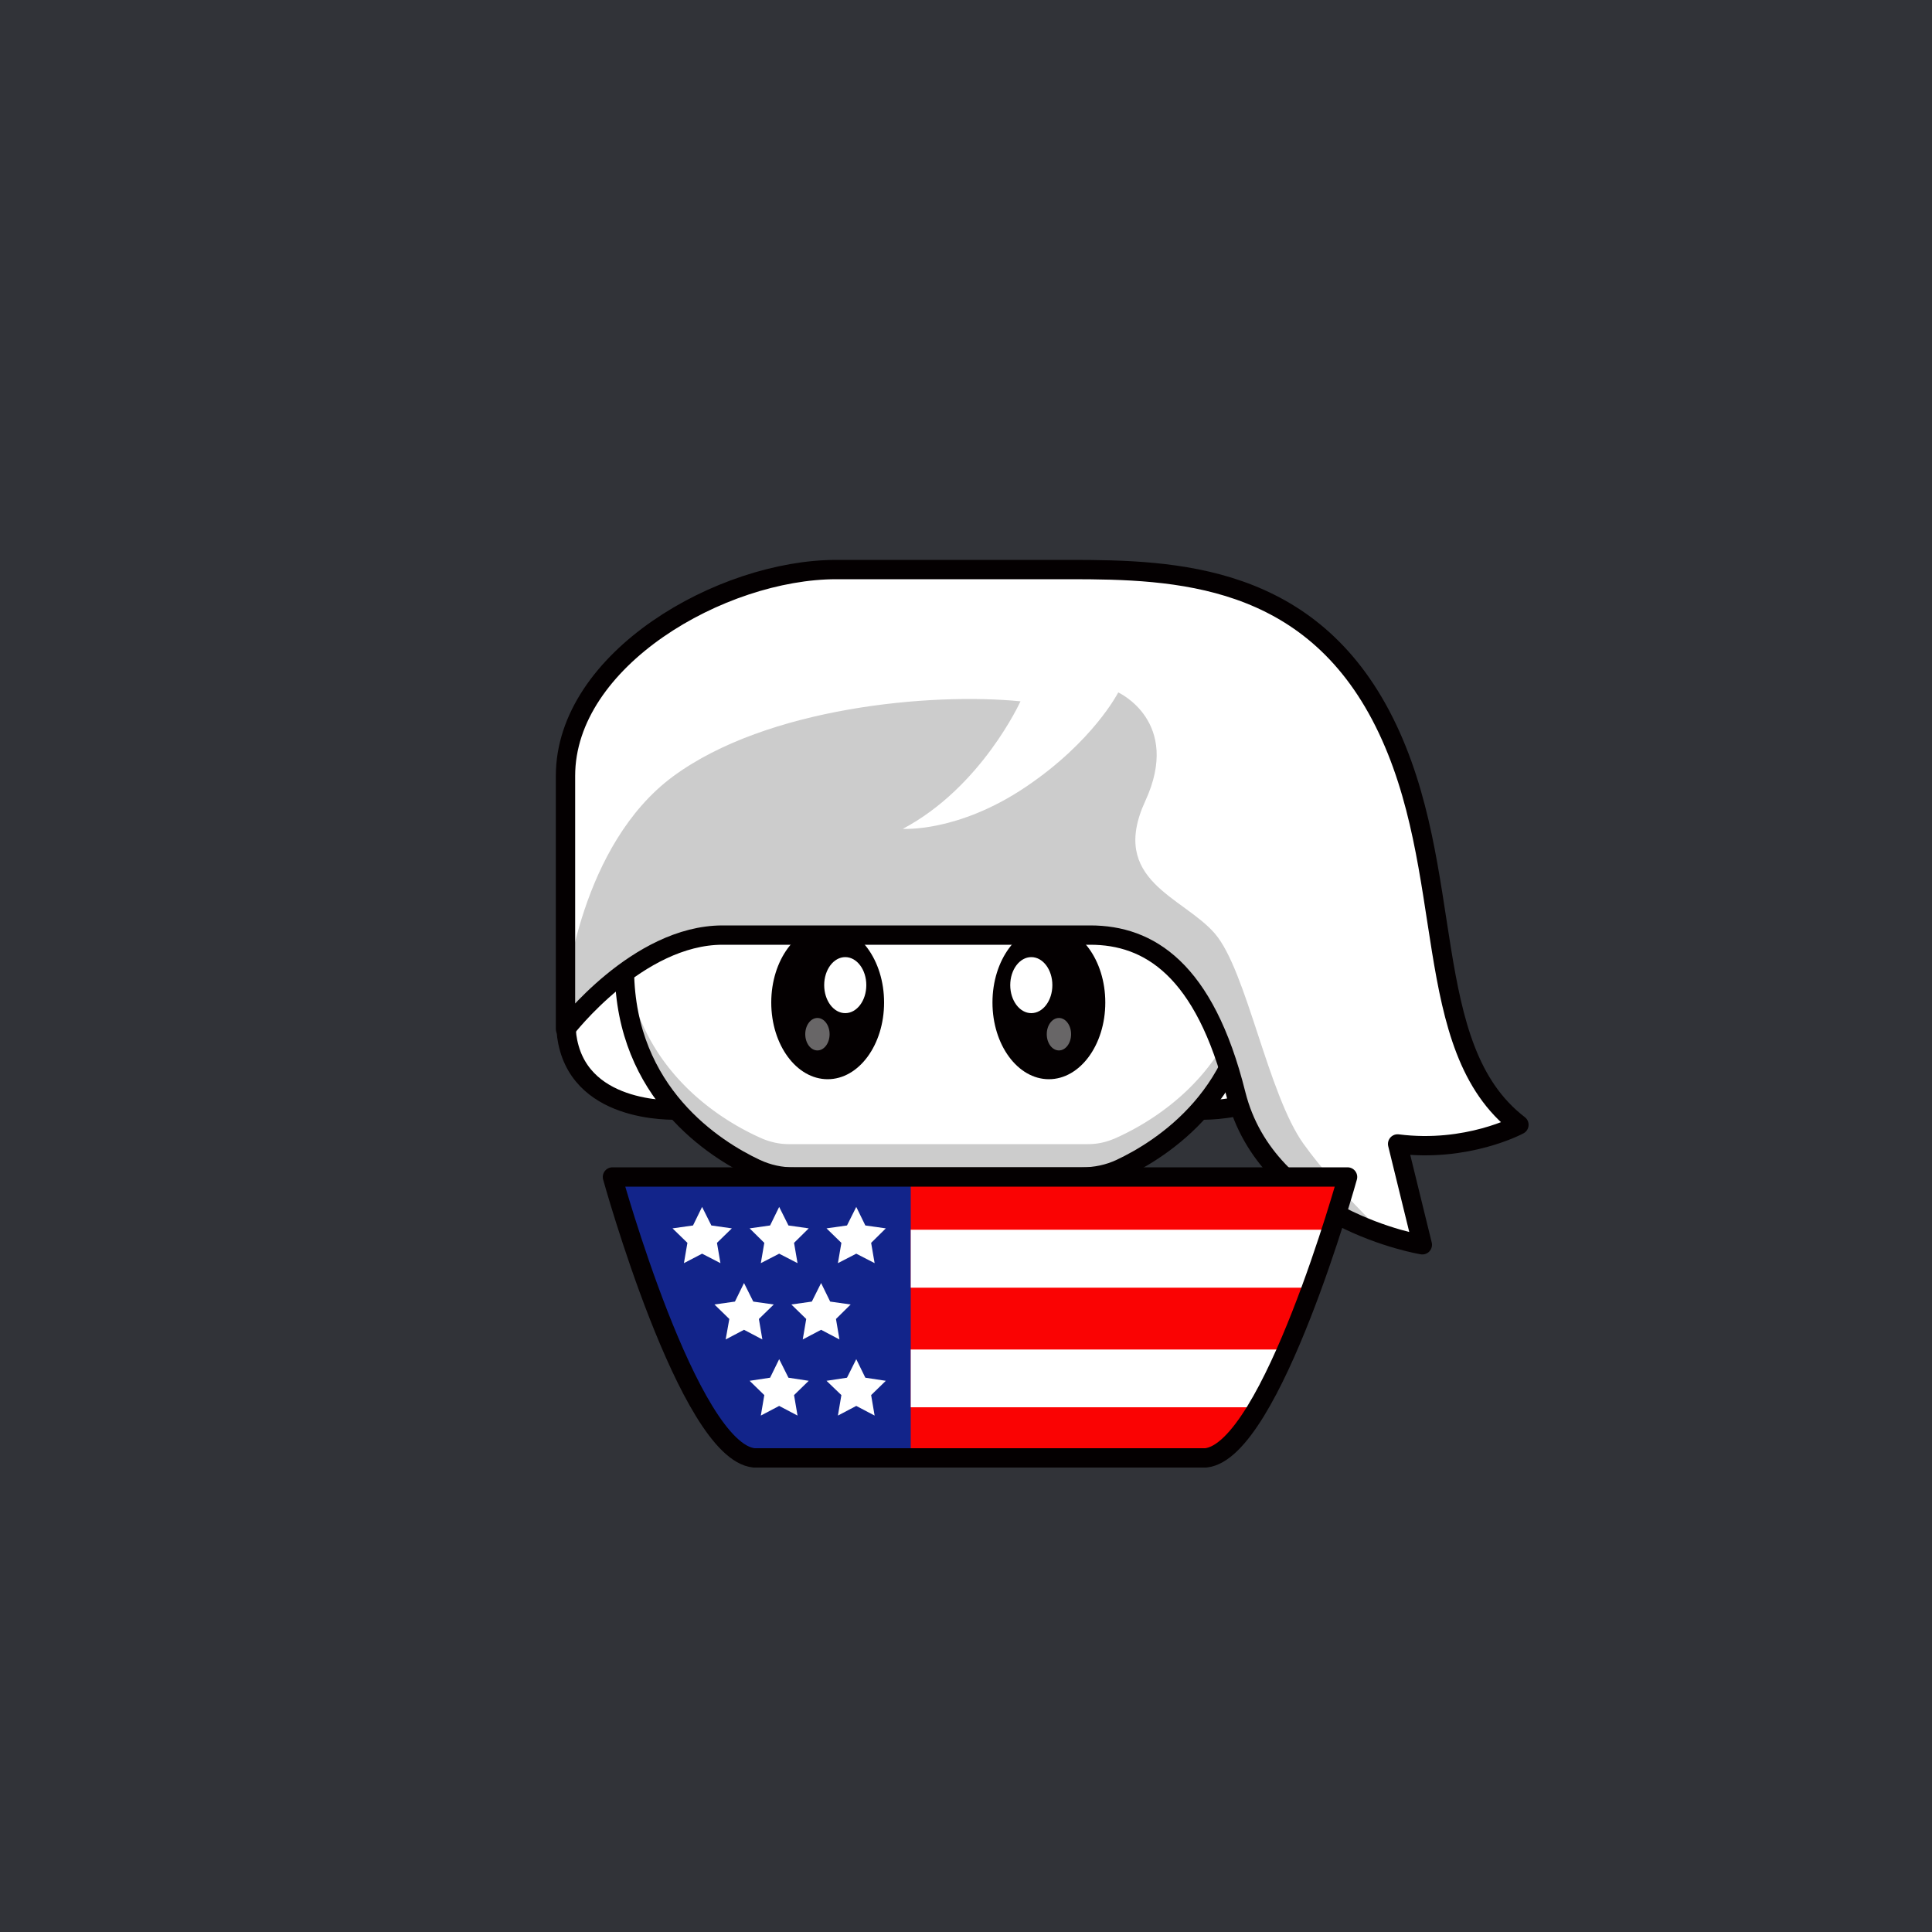 <svg id="a" xmlns="http://www.w3.org/2000/svg" viewBox="0 0 1000 1000"><defs><style>.e,.i,.j,.k{stroke-width:0}.e{opacity:.4}.e,.i{fill:#fff}.e,.j{isolation:isolate}.l{fill:none;stroke:#040001;stroke-linecap:round;stroke-linejoin:round;stroke-width:10px}.j{opacity:.2}.j,.k{fill:#040001}</style></defs><path id="b" d="M0 0h1000v1000H0V0Z" style="fill:#313338;stroke-width:0"/><g id="c"><path d="M39.5 5h1000v1000H39.5V5Z" style="fill:none;stroke-width:0"/><path class="i" d="M353 574.5s-48.2 3.5-58.3-31.8 27.2-49.5 27.2-49.5 5.5 45 31 81.3h.1Z"/><path class="l" d="M353 574.5s-48.2 3.5-58.3-31.8 28.8-49.5 28.8-49.5 3.9 45 29.4 81.3h.1Z"/><path class="i" d="M618.8 574.5s48 3.4 58.2-31.8-27.2-49.5-27.2-49.5-5.4 45-31 81.3Z"/><path class="l" d="M618.8 574.5s48 3.4 58.2-31.8-28.8-49.5-28.8-49.5-3.9 45-29.4 81.3Z"/><path class="i" d="M648.1 501.6V500c-1-58.7-59.4-77-130.4-77h-64.2c-71 0-129.2 18.3-130.3 77v2.6c.8 67.2 52.6 95.7 71.7 104 4.2 1.8 8.7 2.7 13.2 2.7h155c4.6 0 9-1 13.3-2.8 19-8.2 70.9-36.7 71.7-104v-1 .1Z"/><path class="j" d="M576.4 589.5a33.4 33.4 0 0 1-13.3 2.7h-155c-4.5 0-9-1-13.2-2.7-18.3-7.9-66.7-34.4-71.4-95.9l-.4 6.4v2.6c.9 67.2 52.7 95.7 71.8 104 4.2 1.7 8.7 2.6 13.2 2.6h155c4.6 0 9-.9 13.2-2.7 19.1-8.2 71-36.7 71.8-104V500c0-2-.2-4.2-.4-6.4-4.6 61.5-53 88-71.4 96l.1-.1Z"/><ellipse class="k" cx="428.4" cy="518.9" rx="29.2" ry="39.7"/><ellipse class="i" cx="437.5" cy="509.9" rx="10.9" ry="14.5"/><ellipse class="e" cx="423.1" cy="535.3" rx="6.3" ry="8.4"/><ellipse class="k" cx="542.9" cy="518.9" rx="29.2" ry="39.7"/><ellipse class="i" cx="533.8" cy="509.9" rx="10.9" ry="14.5"/><ellipse class="e" cx="548.1" cy="535.3" rx="6.3" ry="8.4"/><path class="l" d="M648.1 501.6v-.6h0v-1c-1-58.7-59.4-77-130.4-77h-64.2c-71 0-129.2 18.3-130.3 77v1h0v1.6h0c.7 63.3 46.7 92.3 68 102.3 6.2 2.9 13 4.4 19.8 4.3h149.2c6.8 0 13.6-1.4 19.8-4.3 21.3-10 67.3-39 68-102.3h0l.1-1h0Z"/><path class="i" d="M292.7 532.6v-131c0-60.4 80.7-106.8 140.2-106.8h121c54.6 0 124.3 2.3 162.6 79s17.4 168.3 69.7 208.4c0 0-26.8 14.5-62.8 9.9l12.8 52.2s-80.3-13.1-96.5-78-45.2-82.3-75.4-82.3H374c-44 0-81.2 48.6-81.2 48.6h-.1Z"/><path class="j" d="M292.9 513.2s7.2-75.9 55.7-111.5 133.2-43.3 179.6-38.7c0 0-20.1 44.4-60.9 66 0 0 28.4 2 63.5-21.6s48-49 48-49 33 15 14 56.2 19.5 49.5 36 68.6 27.4 83.2 46 109 47.5 52 47.5 52-36.7-10.8-65.6-43.2-17.8-75.1-51-101.6c0 0-13.4-15.4-57.5-15.4H380c-38.3 0-70.3 30.4-70.3 30.4l-17 18.2.1-19.4h.1Z"/><path class="l" d="M292.7 532.6v-131c0-60.4 80.7-106.8 140.2-106.8h121c54.6 0 124.3 2.3 162.6 79s17.4 168.3 69.7 208.4c0 0-26.8 14.5-62.8 9.9l12.8 52.2s-80.3-13.1-96.5-78-45.2-82.3-75.4-82.3H374c-44 0-81.2 48.6-81.2 48.6h-.1Z"/><path d="M507.2 609.2H317s39.3 142 73.3 145.4h233.8c34-3.5 73.4-145.4 73.4-145.4H507.2Z" style="fill:#fa0303;stroke-width:0"/><path d="M471.4 609.2v145.4h-81s-13.8-.8-26.5-25.2-23.9-51-23.9-51l-16.9-48.7-6.1-20.5h154.4Z" style="stroke-width:0;fill:#12248a"/><path class="i" d="M682 666.5H471.4v-30h214.7l-4.1 30Zm-28.8 61.9H471.4v-29.9h194.8l-13 29.9Z"/><path class="l" d="M507.2 609.2H317s39.3 142 73.3 145.4h233.8c34-3.5 73.4-145.4 73.4-145.4H507.2Z"/><path class="i" d="m363.4 624.7 4.8 9.6 10.6 1.5-7.7 7.5 1.8 10.5-9.5-4.9-9.4 4.9 1.8-10.5-7.7-7.5 10.6-1.5 4.7-9.6Zm39.9 0 4.8 9.6 10.5 1.5-7.6 7.5 1.8 10.5-9.5-4.9-9.5 4.9 1.8-10.5-7.6-7.5 10.6-1.5 4.7-9.6Zm39.9 0 4.7 9.6 10.6 1.5-7.6 7.5 1.8 10.5-9.5-4.9-9.5 4.9 1.8-10.5-7.7-7.5 10.6-1.5 4.8-9.6Zm-39.9 78.8 4.8 9.6 10.5 1.6-7.6 7.4 1.8 10.6-9.5-5-9.5 5 1.8-10.6-7.6-7.4 10.6-1.6 4.7-9.6Zm39.9 0 4.7 9.6 10.6 1.6-7.6 7.4 1.8 10.6-9.5-5-9.5 5 1.8-10.6-7.7-7.4 10.6-1.6 4.8-9.6Zm-58.1-39.4 4.8 9.6 10.6 1.5-7.7 7.5 1.8 10.6-9.5-5-9.5 5 1.9-10.6-7.7-7.5 10.6-1.5 4.7-9.6Zm39.9 0 4.7 9.6 10.6 1.5-7.6 7.5 1.8 10.6-9.5-5-9.5 5 1.8-10.6-7.7-7.5 10.6-1.5 4.8-9.6Z"/></g></svg>